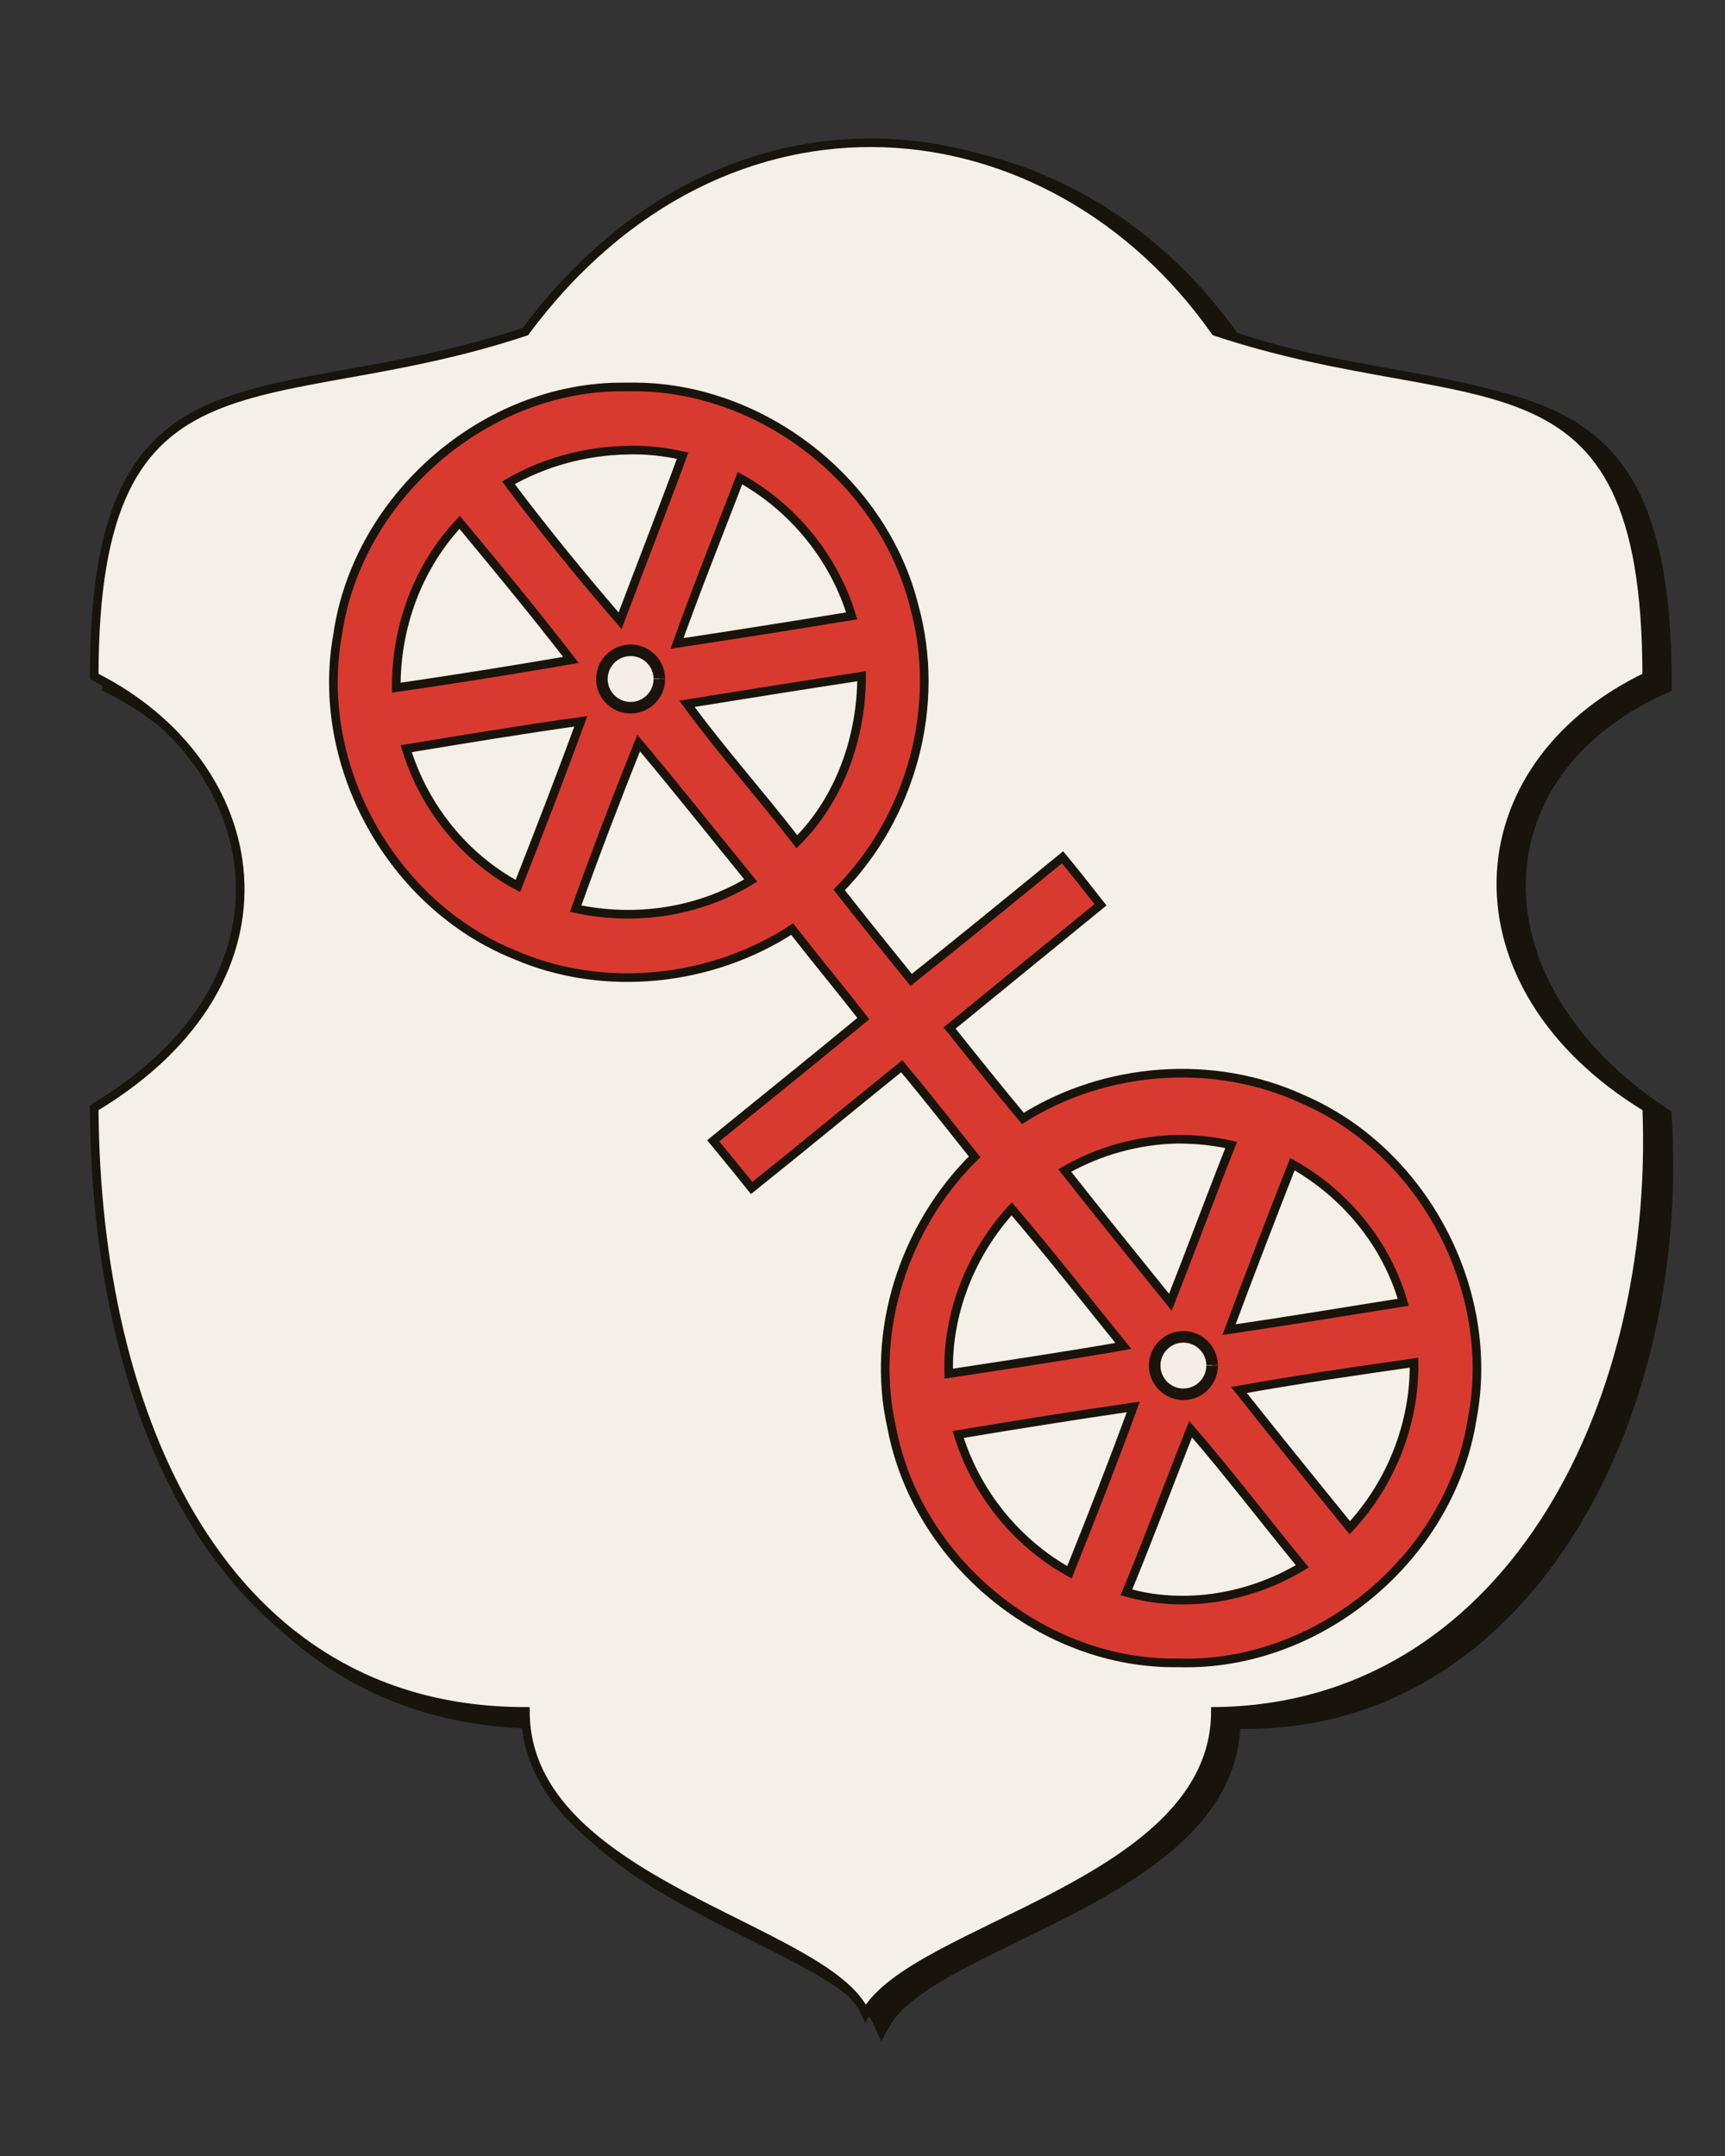 <?xml version="1.0" encoding="UTF-8" standalone="no"?>
<!-- Created with Inkscape (http://www.inkscape.org/) -->

<svg
   xmlns:dc="http://purl.org/dc/elements/1.1/"
   xmlns:cc="http://creativecommons.org/ns#"
   xmlns:rdf="http://www.w3.org/1999/02/22-rdf-syntax-ns#"
   xmlns:svg="http://www.w3.org/2000/svg"
   xmlns="http://www.w3.org/2000/svg"
   xmlns:sodipodi="http://sodipodi.sourceforge.net/DTD/sodipodi-0.dtd"
   xmlns:inkscape="http://www.inkscape.org/namespaces/inkscape"
   width="400"
   height="500"
   id="svg2"
   version="1.1"
   inkscape:version="0.48.2 r9819"
   sodipodi:docname="DEU Fritzlar COA.svg">
  <rect width="100%" height="100%" fill="#333333" stroke="none"/>
  <defs
     id="defs4" />
  <sodipodi:namedview
     id="base"
     pagecolor="#ffffff"
     bordercolor="#666666"
     borderopacity="1.0"
     inkscape:pageopacity="0.0"
     inkscape:pageshadow="2"
     inkscape:zoom="1"
     inkscape:cx="404.99"
     inkscape:cy="229.44"
     inkscape:document-units="px"
     inkscape:current-layer="layer1"
     showgrid="true"
     showguides="false"
     inkscape:guide-bbox="true"
     inkscape:snap-global="false"
     inkscape:window-width="1280"
     inkscape:window-height="964"
     inkscape:window-x="-4"
     inkscape:window-y="-4"
     inkscape:window-maximized="1">
    <sodipodi:guide
       orientation="0,1"
       position="470,100"
       id="guide3040" />
    <sodipodi:guide
       orientation="1,0"
       position="198.87,604.36"
       id="guide3042" />
    <inkscape:grid
       type="xygrid"
       id="grid3044"
       empspacing="2"
       dotted="true"
       visible="true"
       enabled="true"
       snapvisiblegridlinesonly="true"
       spacingx="10px"
       spacingy="10px" />
    <sodipodi:guide
       orientation="1,0"
       position="280,410"
       id="guide3046" />
    <sodipodi:guide
       orientation="1,0"
       position="120,360"
       id="guide3048" />
    <sodipodi:guide
       orientation="0,1"
       position="450,420"
       id="guide3050" />
    <sodipodi:guide
       orientation="0,1"
       position="460,340"
       id="guide3052" />
    <sodipodi:guide
       orientation="1,0"
       position="380,470"
       id="guide3054" />
    <sodipodi:guide
       orientation="1,0"
       position="20,500"
       id="guide3056" />
    <sodipodi:guide
       orientation="0,1"
       position="520,240"
       id="guide3058" />
  </sodipodi:namedview>
  <g
     inkscape:label="Ebene 1"
     inkscape:groupmode="layer"
     id="layer1"
     transform="translate(0,-552.4)">
    <path
       style="fill:#18140c;stroke:#18140c;stroke-width:4;stroke-opacity:1"
       d="m 204.53,1021.3 c -8.87,-20 -78.87,-30.01 -78.87,-70.01 -70.002,0 -99.652,-67.87 -100.002,-140 50,-30 40,-80 0,-100 0,-80 40,-60 100.002,-80 46.31,-62.33 121.83,-54.3 160,0 60,20 100,0 100,80 -44.72,20 -45.57,70 0,100 4.41,71.89 -34.14,142.51 -100,140 0,40 -70,50.01 -81.13,70.01 z"
       id="path3027"
       inkscape:connector-curvature="0"
       sodipodi:nodetypes="cccccccccc" />
    <path
       sodipodi:nodetypes="cccccccccc"
       inkscape:connector-curvature="0"
       id="path3060"
       d="m 200.7,1019.3 c -8.87,-20 -78.87,-30.01 -78.87,-70.01 -69.985,0 -99.635,-67.87 -99.985,-140 50,-30 40,-80 0,-100 0,-80 40,-60 99.985,-80 46.31,-62.33 121.83,-54.3 160,0 60.02,20 100.02,0 100.02,80 -43.81,21.09 -46.37,71.82 0,100 2.82,70.78 -33.07,139.19 -100.02,140 0,40 -70,50.01 -81.13,70.01 z"
       style="fill:#f4f0e8;stroke:#18140c;stroke-width:2;stroke-opacity:1" />
    <path
       style="fill:#d93a2f;stroke:#18140c;stroke-width:2;stroke-opacity:1"
       d="m 144.79,642.14 c -32.3,-0.29 -61.898,25.55 -66.498,57.44 -5.5,30.41 12.6,62.83 41.198,74.3 20.6,8.89 45.5,6.2 64.2,-6.01 5.4,6.95 11.1,13.79 16.5,20.76 -11.5,9.51 -23.2,18.88 -34.8,28.34 3,3.64 6,7.29 8.9,10.94 11.7,-9.36 23.2,-18.87 34.8,-28.24 5.8,6.92 11.3,13.96 16.9,21 -16.3,16.08 -24.3,40.42 -19.2,62.89 5.8,30.74 35,54.99 66.5,54.48 32.5,0.94 63,-24.35 68.1,-56.6 5.7,-29.9 -11.4,-62.12 -39.4,-74.16 -20.6,-9.5 -45.8,-7.5 -64.8,4.5 -5.8,-6.96 -11.4,-13.96 -17,-20.97 11.7,-9.58 23.3,-19.02 35,-28.58 -2.9,-3.69 -5.8,-7.39 -8.8,-11.02 -11.6,9.49 -23.3,19.07 -35.1,28.44 -5.6,-6.89 -11.2,-13.84 -16.7,-20.87 16.7,-16.97 23.8,-42.67 17.4,-65.78 -7.1,-28.67 -34.8,-50.51 -64.3,-50.86 l -2.9,0 z m 0.5,14.66 c 4.3,-0.16 8.8,0.33 13,1.28 -4.7,12.82 -9.7,25.5 -14.5,38.29 -9,-10.42 -17.7,-21.07 -25.9,-32 8.2,-4.77 17.9,-7.39 27.4,-7.57 z m 26.3,6.48 c 12.3,6.84 21.8,18.41 25.9,31.95 -13.5,2.21 -26.9,4.33 -40.5,6.39 4.6,-12.87 9.7,-25.55 14.6,-38.34 z m -65,10.26 c 8.8,10.6 17.5,21.14 25.8,31.91 -13.5,2.32 -26.9,4.46 -40.498,6.44 -0.1,-14.09 5,-28.06 14.698,-38.35 z m 93.2,35.69 c 0,14.04 -5,28.4 -15,38.38 -8.3,-10.79 -17.5,-21.04 -25.5,-31.99 13.5,-2.18 27,-4.34 40.5,-6.39 z m -65.1,10.45 c -4.7,12.8 -9.6,25.48 -14.6,38.19 -12.4,-6.6 -21.798,-18.38 -25.898,-31.84 13.498,-2.22 26.998,-4.47 40.498,-6.35 z m 13.4,5.03 c 8.9,10.6 17.3,21.21 26,31.89 -12.2,7.39 -26.8,9.48 -40.6,6.53 4.6,-12.89 9.5,-25.7 14.6,-38.42 z m 125,91.89 c 4.2,0 8.3,0.39 12.4,1.33 -4.8,12.11 -9.3,24.3 -14.1,36.48 -8.2,-10.2 -16.5,-20.37 -24.5,-30.56 7.9,-4.54 17.1,-7.1 26.2,-7.25 z m 26.6,5.78 c 12.3,6.91 21.8,18.43 25.7,32.03 -13.4,2.12 -26.9,4.38 -40.4,6.35 4.8,-12.88 9.7,-25.65 14.7,-38.38 z m -65.1,10.36 c 8.9,10.39 17.3,21.2 25.9,31.8 -13.5,2.36 -26.9,4.35 -40.5,6.43 -0.4,-13.99 5.1,-27.84 14.6,-38.23 z m 93.3,35.68 c 0.2,14.05 -5.3,27.98 -14.9,38.28 -8.6,-10.61 -17.2,-21.19 -25.7,-31.94 13.4,-2.42 27,-4.4 40.6,-6.34 z m -65.1,10.26 c -4.7,12.88 -9.7,25.63 -14.8,38.35 -12.3,-6.82 -21.7,-18.48 -25.8,-31.96 13.5,-2.26 27,-4.42 40.6,-6.39 z m 13.3,5.16 c 8.9,10.3 17.2,21.21 25.9,31.81 -12,7.24 -27.1,9.96 -40.8,6.04 5.2,-12.55 9.9,-25.27 14.9,-37.85 z"
       id="path3203"
       inkscape:connector-curvature="0" />
    <path
       style="opacity:0.99;fill:#f4f0e8;fill-opacity:1;stroke:#18140c;stroke-width:2.681;stroke-opacity:1"
       d="m 281.07,869.09 c 0,3.67 -2.99,6.66 -6.66,6.66 -3.67,0 -6.66,-2.99 -6.66,-6.66 0,-3.67 2.99,-6.66 6.66,-6.66 3.65,0 6.61,2.93 6.66,6.56"
       id="path3231"
       inkscape:connector-curvature="0" />
    <path
       inkscape:connector-curvature="0"
       id="path3234"
       d="m 152.89,709.87 c 0,3.67 -2.99,6.66 -6.66,6.66 -3.67,0 -6.66,-2.99 -6.66,-6.66 0,-3.67 2.99,-6.66 6.66,-6.66 3.64,0 6.61,2.93 6.66,6.57"
       style="opacity:0.99;fill:#f4f0e8;fill-opacity:1;stroke:#18140c;stroke-width:2.68;stroke-opacity:1" />
  </g>
</svg>
